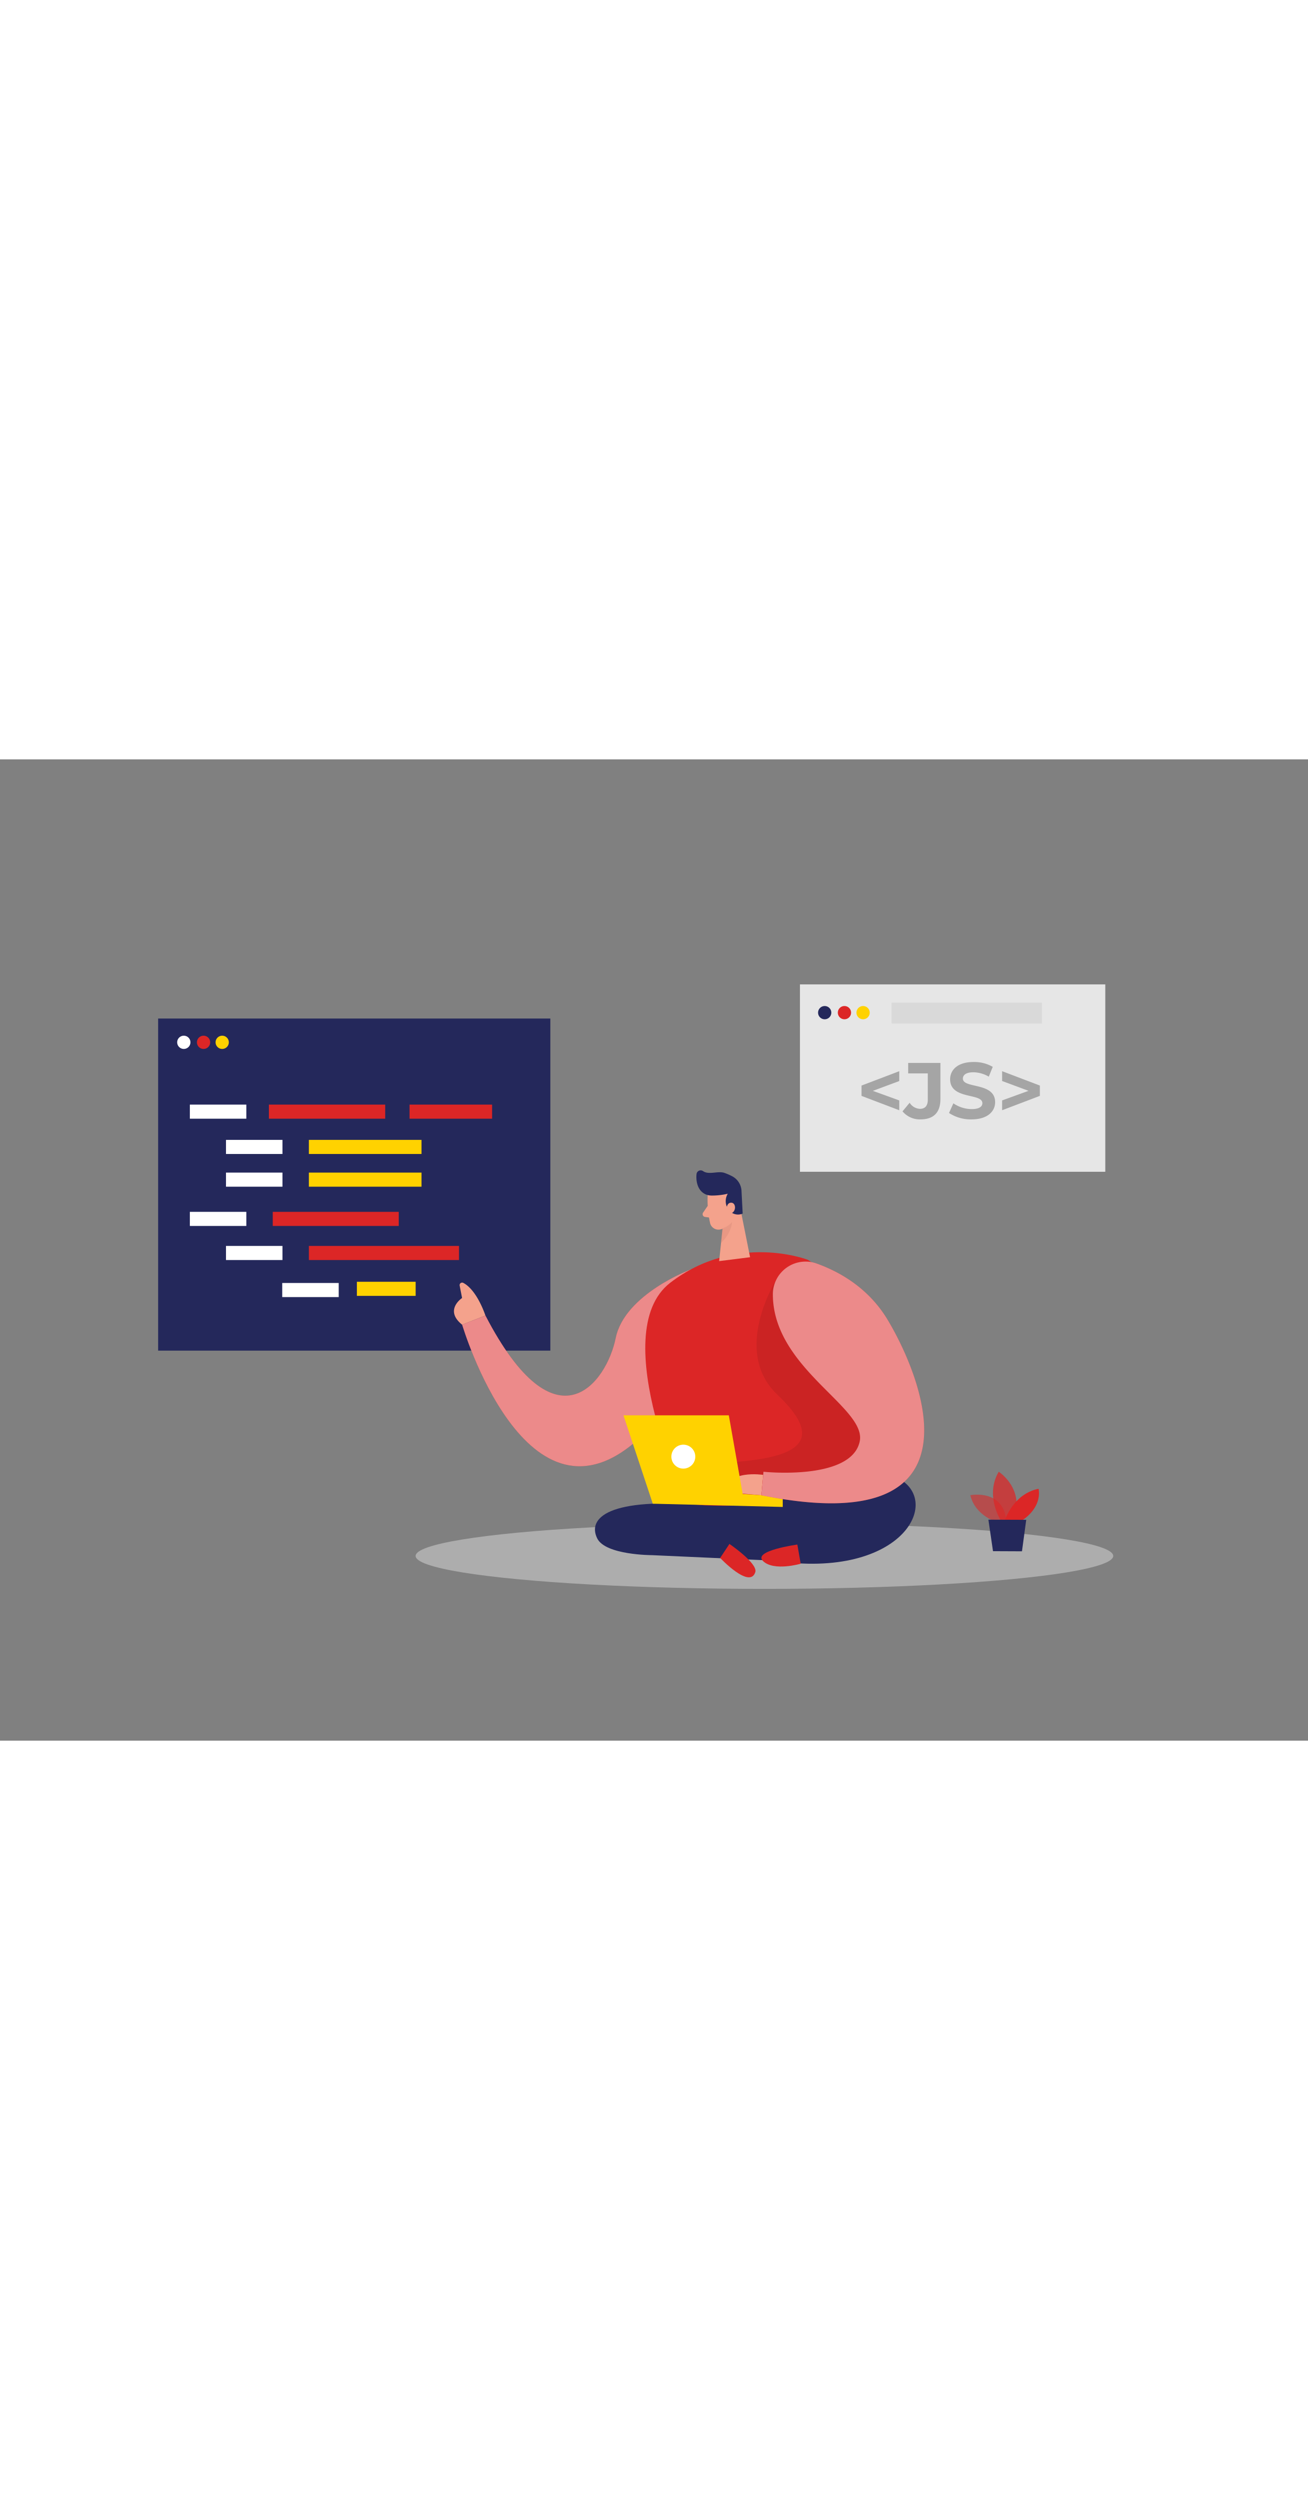<svg id="Layer_1" data-name="Layer 1" xmlns="http://www.w3.org/2000/svg" viewBox="0 0 400 300" data-imageid="javascript-two-color" imageName="Javascript" class="illustrations_image" style="width: 157px;"><rect x="0" y="0" width="400" height="300" fill="#808080" stroke="none"/><rect x="48.36" y="79.23" width="119.94" height="101.53" fill="#24285b"/><rect x="83.41" y="138.33" width="38.53" height="4.31" fill="#dc2626" class="target-color"/><rect x="94.46" y="126.33" width="34.44" height="4.31" fill="#ffd200"/><rect x="109.14" y="159.71" width="17.97" height="4.31" fill="#ffd200"/><rect x="94.46" y="148.75" width="45.91" height="4.31" fill="#dc2626" class="target-color"/><rect x="69.11" y="148.75" width="17.27" height="4.31" fill="#fff"/><rect x="86.31" y="160.08" width="17.27" height="4.31" fill="#fff"/><rect x="58.06" y="138.33" width="17.27" height="4.31" fill="#fff"/><circle cx="56.21" cy="86.5" r="2.03" fill="#fff"/><circle cx="62.25" cy="86.5" r="2.03" fill="#dc2626" class="target-color"/><circle cx="67.95" cy="86.5" r="2.03" fill="#ffd200"/><rect x="58.06" y="105.54" width="17.27" height="4.31" fill="#fff"/><rect x="69.11" y="116.33" width="17.27" height="4.31" fill="#fff"/><rect x="94.46" y="116.33" width="34.44" height="4.31" fill="#ffd200"/><rect x="69.11" y="126.33" width="17.27" height="4.31" fill="#fff"/><rect x="82.23" y="105.54" width="35.57" height="4.31" fill="#dc2626" class="target-color"/><rect x="125.24" y="105.54" width="25.25" height="4.31" fill="#dc2626" class="target-color"/><path d="M211.29,155.92s-20.27,7.54-23,21-18.13,34.88-39.83-6.87l-7.14,2.75s19.78,67,54.66,34.33S211.29,155.92,211.29,155.92Z" fill="#dc2626" class="target-color"/><path d="M211.29,155.92s-20.27,7.54-23,21-18.13,34.88-39.83-6.87l-7.14,2.75s19.78,67,54.66,34.33S211.29,155.92,211.29,155.92Z" fill="#fff" opacity="0.46"/><ellipse cx="233.77" cy="243.53" rx="106.67" ry="10.07" fill="#e6e6e6" opacity="0.45"/><path d="M247.06,153s-21.88-8.51-42.08,7,6,70.1,6,70.1l37.81,1.26S298.37,185.89,247.06,153Z" fill="#dc2626" class="target-color"/><path d="M237.38,159.12s-13.77,21.74.34,35.1c20,18.95-3.36,20.56-26.74,21.24L235.38,234l30.51-16.77-3.45-21.9Z" opacity="0.08"/><path d="M216.6,228.09c14.52.48,18.26-.6,31.67-6.17,8.14-3.39,17.8-5.78,25.2-2.72,15.65,6.47,3.16,31.91-37,25.76l-37.08-1.67s-14.23,0-16.75-5.11c-3.07-6.23,3.36-12.7,33-10.12Z" fill="#24285b"/><path d="M216.42,133.18a32.42,32.42,0,0,0,.76,8.7,2.64,2.64,0,0,0,3.3,1.78,5.82,5.82,0,0,0,4.39-4.56l1.4-4.66a4.72,4.72,0,0,0-2.28-5C220.94,127.46,216.41,130,216.42,133.18Z" fill="#f4a28c"/><polygon points="226.01 135.29 229.38 152.2 219.92 153.39 221.27 140.61 226.01 135.29" fill="#f4a28c"/><path d="M217.73,133.35a21.2,21.2,0,0,0,4.83-.56,4.39,4.39,0,0,0,.19,4.81,3.58,3.58,0,0,0,4.37,1.26l-.35-6.76a5.35,5.35,0,0,0-2.9-4.67,18.38,18.38,0,0,0-2.3-1c-2-.71-4.77.7-6.56-.55a1.27,1.27,0,0,0-2,.91c-.23,2.07.26,5.29,3.09,6.31A5.12,5.12,0,0,0,217.73,133.35Z" fill="#24285b"/><path d="M222.18,137.46s0-2,1.49-1.93,1.6,3-.46,3.38Z" fill="#f4a28c"/><path d="M216.43,136.5,215,138.58a.85.85,0,0,0,.58,1.3l2,.3Z" fill="#f4a28c"/><path d="M233.39,218.74s-11.51-1.72-11.15,5.33l10.6.91Z" fill="#f4a28c"/><path d="M220.86,143.39a6.24,6.24,0,0,0,3-1.95s0,3.16-3.36,6.4Z" fill="#ce8172" opacity="0.31"/><polygon points="199.63 227.56 190.66 200.54 222.88 200.54 227.12 224.59 239.37 225.42 239.37 228.55 199.63 227.56" fill="#ffd200"/><circle cx="208.97" cy="213.17" r="3.66" fill="#fff"/><path d="M148.45,170.05s-2.48-7.75-6.77-10a.77.77,0,0,0-1.11.84l.74,3.78s-5.59,3.66,0,8.15Z" fill="#f4a28c"/><path d="M243.84,240.05s-13.81,1.87-10.48,5.06,11.5.8,11.5.8Z" fill="#dc2626" class="target-color"/><path d="M220.23,244.14l2.84-4.28s8.74,5.95,7.91,8.61C229.3,253.78,220.23,244.14,220.23,244.14Z" fill="#dc2626" class="target-color"/><path d="M236.35,163.51a10,10,0,0,1,13.42-9.37c7,2.51,15.89,7.49,21.73,17.28,11,18.41,30.32,67.49-38.66,53.56l.64-7.19s26.87,2.84,29.43-9.27C265.1,198.1,236.35,186.22,236.35,163.51Z" fill="#dc2626" class="target-color"/><path d="M236.35,163.51a10,10,0,0,1,13.42-9.37c7,2.51,15.89,7.49,21.73,17.28,11,18.41,30.32,67.49-38.66,53.56l.64-7.19s26.87,2.84,29.43-9.27C265.1,198.1,236.35,186.22,236.35,163.51Z" fill="#fff" opacity="0.46"/><rect x="244.63" y="68.79" width="93.38" height="57.29" fill="#e6e6e6"/><path d="M305.19,233.31s-6.94-1.9-8.45-8.35c0,0,10.76-2.18,11.06,8.92Z" fill="#dc2626" opacity="0.58" class="target-color"/><path d="M306,232.62s-4.85-7.66-.58-14.83c0,0,8.18,5.19,4.54,14.85Z" fill="#dc2626" opacity="0.73" class="target-color"/><path d="M307.29,232.63s2.56-8.1,10.31-9.63c0,0,1.45,5.25-5,9.65Z" fill="#dc2626" class="target-color"/><polygon points="302.26 232.44 303.67 242.07 312.53 242.11 313.83 232.49 302.26 232.44" fill="#24285b"/><path d="M275,98.34l-8.07,3,8.07,2.93v3l-11.54-4.39V99.72L275,95.33Z" fill="#a5a5a5"/><path d="M276,107.6l2.18-2.62a3.9,3.9,0,0,0,3.15,1.86c1.57,0,2.4-.94,2.4-2.81V96h-6V92.81h9.86v11c0,4.19-2.11,6.25-6.11,6.25A6.84,6.84,0,0,1,276,107.6Z" fill="#a5a5a5"/><path d="M290.22,108.1l1.33-2.95a10,10,0,0,0,5.6,1.77c2.32,0,3.27-.78,3.27-1.82,0-3.17-9.86-1-9.86-7.29,0-2.89,2.32-5.29,7.14-5.29A11.29,11.29,0,0,1,303.59,94l-1.21,3a9.55,9.55,0,0,0-4.7-1.34c-2.33,0-3.22.88-3.22,1.94,0,3.13,9.86,1,9.86,7.2,0,2.83-2.35,5.26-7.2,5.26A12,12,0,0,1,290.22,108.1Z" fill="#a5a5a5"/><path d="M318,99.72v3.15l-11.54,4.39v-3l8.07-2.93-8.07-3v-3Z" fill="#a5a5a5"/><circle cx="252.2" cy="77.43" r="2.03" fill="#24285b"/><circle cx="258.24" cy="77.43" r="2.03" fill="#dc2626" class="target-color"/><circle cx="263.94" cy="77.43" r="2.03" fill="#ffd200"/><rect x="272.66" y="74.36" width="45.96" height="6.38" fill="#a5a5a5" opacity="0.2"/></svg>